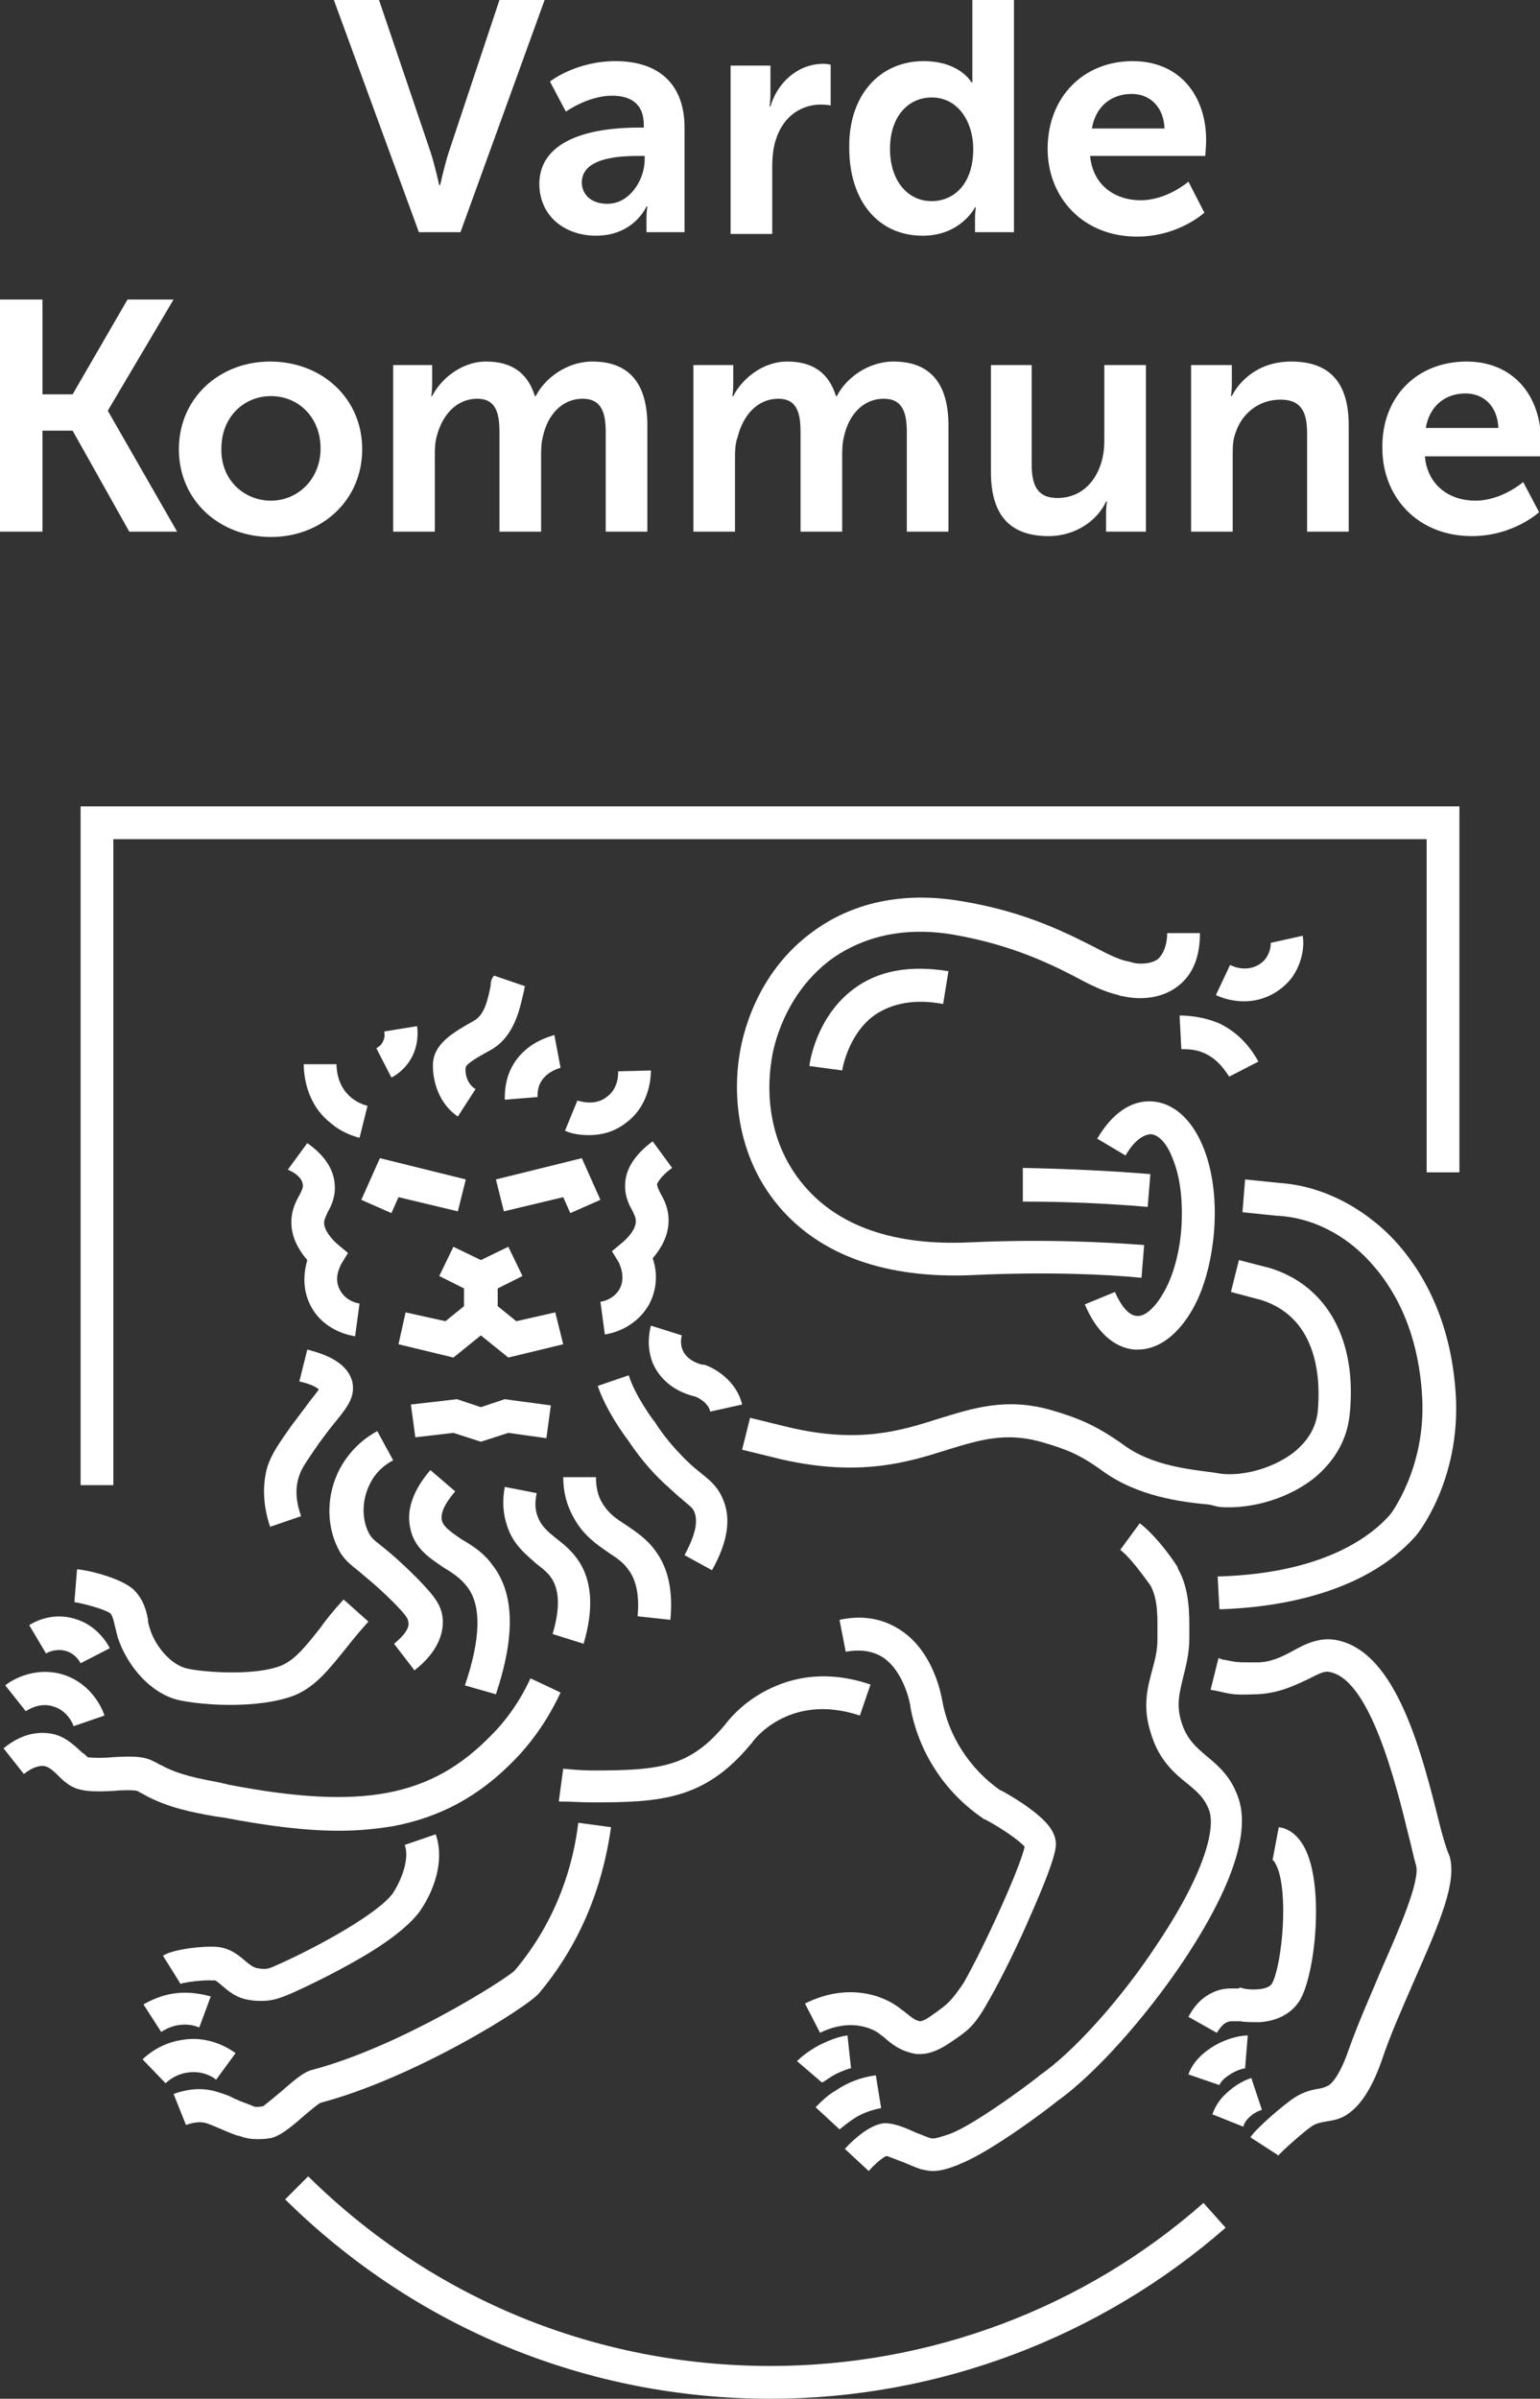 <?xml version="1.0" encoding="utf-8"?>
<!-- Generator: Adobe Illustrator 18.1.1, SVG Export Plug-In . SVG Version: 6.00 Build 0)  -->
<svg version="1.1" id="Layer_1" xmlns="http://www.w3.org/2000/svg" xmlns:xlink="http://www.w3.org/1999/xlink" x="0px" y="0px"
	 viewBox="0 0 173.9 270.7" enable-background="new 0 0 173.9 270.7" xml:space="preserve">
<rect x="0" y="0" width="173.9" height="270.7" fill="#333333" stroke="none"/>
<g>
	<g>
		<g>
			<path fill="#FFFFFF" d="M37.7,0h5.1l5.8,17.1c0.5,1.5,1,3.8,1,3.8h0.1c0,0,0.5-2.3,1-3.8L56.4,0h5.1L52,26.2
				h-4.7L37.7,0z"/>
			<path fill="#FFFFFF" d="M72.1,14.4h0.6v-0.3c0-2.5-1.6-3.3-3.6-3.3c-2.7,0-5.2,1.8-5.2,1.8l-1.8-3.4
				c0,0,2.9-2.3,7.4-2.3c5,0,7.8,2.7,7.8,7.5v11.8h-4.3v-1.6c0-0.7,0.1-1.3,0.1-1.3h-0.1c0,0-1.4,3.3-5.7,3.3
				c-3.4,0-6.4-2.1-6.4-5.9C61,14.8,69.1,14.4,72.1,14.4z M68.6,23c2.5,0,4.2-2.7,4.2-5v-0.4H72c-2.4,0-6.3,0.3-6.3,3
				C65.7,21.8,66.6,23,68.6,23z"/>
			<path fill="#FFFFFF" d="M82.5,7.4H87v3.3c0,0.7-0.1,1.3-0.1,1.3H87c0.8-2.7,3.1-4.8,6-4.8c0.4,0,0.8,0.1,0.8,0.1
				v4.6c0,0-0.5-0.1-1.1-0.1c-2,0-4.2,1.1-5.1,4c-0.3,0.9-0.4,2-0.4,3.1v7.5h-4.7V7.4z"/>
			<path fill="#FFFFFF" d="M104.3,6.9c4.1,0,5.4,2.4,5.4,2.4h0.1c0,0,0-0.5,0-1.1V0h4.7v26.2h-4.4v-1.6
				c0-0.7,0.1-1.2,0.1-1.2h-0.1c0,0-1.6,3.2-5.9,3.2c-5.1,0-8.3-4-8.3-9.9C95.8,10.8,99.3,6.9,104.3,6.9z M105.2,22.7
				c2.4,0,4.7-1.8,4.7-5.9c0-2.9-1.6-5.8-4.7-5.8c-2.6,0-4.7,2.1-4.7,5.8C100.5,20.4,102.5,22.7,105.2,22.7z"/>
			<path fill="#FFFFFF" d="M127.9,6.9c5.4,0,8.3,4,8.3,8.9c0,0.6-0.1,1.8-0.1,1.8h-13c0.3,3.3,2.8,5,5.7,5
				c3,0,5.4-2.1,5.4-2.1L136,24c0,0-2.9,2.7-7.6,2.7c-6.2,0-10.1-4.5-10.1-9.9C118.3,11,122.3,6.9,127.9,6.9z M131.5,14.5
				c-0.1-2.5-1.7-3.9-3.7-3.9c-2.4,0-4.1,1.5-4.5,3.9H131.5z"/>
		</g>
		<g>
			<path fill="#FFFFFF" d="M0,33.8h4.8v10.7h3.4l6.2-10.7h5.2l-7.4,12.5v0.1L20,60h-5.4L8.2,48.6H4.8V60H0V33.8z"/>
			<path fill="#FFFFFF" d="M30.5,40.8c5.8,0,10.4,4.1,10.4,9.9c0,5.8-4.6,9.9-10.3,9.9c-5.8,0-10.4-4.1-10.4-9.9
				C20.2,44.9,24.8,40.8,30.5,40.8z M30.6,56.5c3,0,5.6-2.4,5.6-5.9c0-3.5-2.5-5.9-5.6-5.9c-3.1,0-5.6,2.4-5.6,5.9
				C24.9,54.1,27.5,56.5,30.6,56.5z"/>
			<path fill="#FFFFFF" d="M44.3,41.2h4.5v2.2c0,0.7-0.1,1.3-0.1,1.3h0.1c0.9-1.8,3.2-3.9,6.1-3.9
				c2.9,0,4.7,1.3,5.5,3.9h0.1c1-2,3.5-3.9,6.4-3.9c3.9,0,6.2,2.2,6.2,7.2V60h-4.7V48.8c0-2.1-0.4-3.8-2.6-3.8c-2.4,0-4,1.9-4.5,4.3
				c-0.2,0.7-0.2,1.6-0.2,2.4V60h-4.7V48.8c0-2-0.3-3.8-2.5-3.8c-2.4,0-4,1.9-4.6,4.3c-0.2,0.7-0.2,1.6-0.2,2.4V60h-4.7V41.2z"/>
			<path fill="#FFFFFF" d="M78.3,41.2h4.5v2.2c0,0.7-0.1,1.3-0.1,1.3h0.1c0.9-1.8,3.2-3.9,6.1-3.9
				c2.9,0,4.7,1.3,5.5,3.9h0.1c1-2,3.5-3.9,6.4-3.9c3.9,0,6.2,2.2,6.2,7.2V60h-4.7V48.8c0-2.1-0.4-3.8-2.6-3.8c-2.4,0-4,1.9-4.5,4.3
				c-0.2,0.7-0.2,1.6-0.2,2.4V60h-4.7V48.8c0-2-0.3-3.8-2.5-3.8c-2.4,0-4,1.9-4.6,4.3C83,50.1,83,50.9,83,51.8V60h-4.7V41.2z"/>
			<path fill="#FFFFFF" d="M111.8,41.2h4.7v11.2c0,2.3,0.6,3.8,2.9,3.8c3.4,0,5.3-3,5.3-6.4v-8.6h4.7V60h-4.5v-2.1
				c0-0.7,0.1-1.3,0.1-1.3h-0.1c-0.9,2-3.3,3.9-6.5,3.9c-4,0-6.5-2-6.5-7.2V41.2z"/>
			<path fill="#FFFFFF" d="M134.6,41.2h4.5v2.2c0,0.7-0.1,1.3-0.1,1.3h0.1c0.8-1.6,2.9-3.9,6.7-3.9
				c4.2,0,6.5,2.2,6.5,7.2V60h-4.7V48.9c0-2.3-0.6-3.8-3-3.8c-2.5,0-4.4,1.6-5.1,3.8c-0.3,0.8-0.3,1.6-0.3,2.5V60h-4.7V41.2z"/>
			<path fill="#FFFFFF" d="M165.6,40.8c5.4,0,8.4,4,8.4,8.9c0,0.6-0.1,1.8-0.1,1.8h-13c0.3,3.3,2.8,5,5.7,5
				c3,0,5.4-2.1,5.4-2.1l1.8,3.4c0,0-2.9,2.7-7.6,2.7c-6.2,0-10.1-4.5-10.1-9.9C156,44.8,160,40.8,165.6,40.8z M169.2,48.3
				c-0.1-2.5-1.7-3.9-3.7-3.9c-2.4,0-4.1,1.5-4.5,3.9H169.2z"/>
		</g>
	</g>
	<g>
		<path fill="#FFFFFF" d="M87,267c-19.7,0-38.2-7.6-52.2-21.4l-2.6,2.6c14.7,14.5,34.1,22.5,54.8,22.5
			c18.9,0,37.2-6.9,51.4-19.3l-2.5-2.8C122.4,260.5,105,267,87,267z"/>
		<polygon fill="#FFFFFF" points="9.1,91 9.1,167.6 12.8,167.6 12.8,94.7 161.1,94.7 161.1,132.3 164.8,132.3 
			164.8,91 		"/>
		<path fill="#FFFFFF" d="M66.9,203.4c7.7,0,12.7-0.3,17.9-6.6l0.1-0.1c0-0.1,4.1-5.8,12.2-3.1l1.2-3.5
			c-5.6-1.9-9.7-0.5-12.2,0.9c-2.5,1.4-3.9,3.2-4.2,3.6c-4,4.8-7.3,5.2-15,5.2c-1.1,0-2.2-0.1-3.3-0.2l-0.5,3.7
			C64.4,203.3,65.7,203.4,66.9,203.4z"/>
		<path fill="#FFFFFF" d="M105.7,227.1l-0.3,0.2c-0.9,0.7-1.4,0.8-1.5,0.8c-0.6-0.1-0.9-0.4-1.8-1.1
			c-0.1-0.1-0.3-0.2-0.4-0.3c-1.7-1.4-5.8-3.1-10.8-0.6l1.7,3.3c4.1-2,6.7,0.1,6.7,0.1c0.1,0.1,0.2,0.2,0.4,0.3c1,0.9,2,1.7,3.8,2
			c0.1,0,0.3,0,0.4,0c1.1,0,2.3-0.5,3.7-1.5l0.3-0.2c1.6-1.1,2.3-1.7,3.9-4.6c1.2-2.1,3.1-5.9,4.6-9.4c3-6.8,2.9-7.8,2.8-8.4
			c-0.2-1.3-1.3-2.5-3.6-4.1c-1.2-0.8-2.4-1.5-2.7-1.6c-3.4-2.4-5.8-6.1-6.5-10.1c-0.1-0.5-0.9-5.3-4.5-7.8c-2-1.4-4.4-1.9-7.1-1.3
			l0.7,3.6c1.7-0.3,3.1-0.1,4.3,0.7c2.4,1.7,3,5.4,3,5.4l0,0.1c0.9,5.1,3.9,9.7,8.2,12.6l0.1,0.1l0.1,0c1.9,1,3.9,2.4,4.5,3.1
			c-0.4,2.1-4.4,11-6.9,15.4C107.3,226,106.9,226.2,105.7,227.1z"/>
		<path fill="#FFFFFF" d="M24.4,205c0.3,0,0.5,0.1,0.8,0.1c5.2,1,9.4,1.5,13.1,1.5c2.2,0,4.1-0.2,6-0.5
			c5.4-1,9.9-3.4,14-7.7c2-2.1,3.7-4.6,5-7.4l-3.4-1.6c-1.1,2.4-2.6,4.6-4.4,6.4c-6.8,7-14.6,8.5-29.7,5.6c-0.3-0.1-0.5-0.1-0.8-0.2
			c-2.6-0.5-4.8-0.9-6.8-2c-0.3-0.1-0.5-0.3-0.8-0.4c-1.2-0.7-2.9-0.6-4.7-0.5c-0.9,0.1-2.3,0.1-2.8,0c-0.2-0.2-0.4-0.4-0.6-0.5
			c-1.1-1-2.1-2-3.8-2.2c-1.7-0.2-3.4,0.3-5.1,1.7l2.3,2.9c0.6-0.5,1.5-1,2.3-0.9c0.5,0.1,0.9,0.4,1.8,1.3c0.2,0.2,0.4,0.4,0.7,0.6
			c1.3,1.1,3.3,1,5.4,0.9c0.8-0.1,2.2-0.1,2.6,0c0.3,0.2,0.6,0.3,0.9,0.5C19,204,21.6,204.5,24.4,205z"/>
		<path fill="#FFFFFF" d="M13,183.6c0.1,0.4,0.2,0.8,0.3,1.2c0.9,2.7,3.1,5.8,6.3,6.9c0.9,0.3,3.5,0.7,6.4,0.7
			c2.5,0,5.3-0.3,7.3-1.1c2.4-1,3.9-3,5.7-5.2c0.7-0.9,1.6-2,2.6-3.1l-2.8-2.5c-1.1,1.2-2,2.3-2.7,3.3c-1.6,2-2.7,3.4-4.2,4.1
			c-3.2,1.4-10.1,0.7-11.1,0.3c-1.8-0.6-3.4-2.7-3.9-4.5c-0.1-0.3-0.2-0.6-0.2-1c-0.2-1-0.5-2.2-1.6-3.3c-1.5-1.4-5.6-2.3-6.4-2.3
			l-0.3,3.7c0.8,0.1,3.5,0.8,4.1,1.3C12.7,182.4,12.8,182.7,13,183.6z"/>
		<path fill="#FFFFFF" d="M25.1,224.1c0.7,0.6,1.6,1.4,3.1,1.6c0.5,0.1,1,0.1,1.4,0.1c1.3,0,2.2-0.4,3.2-0.8
			c1.8-0.8,4.7-2.2,7.5-3.8c3.7-2.1,6-4,7.1-5.5c2-2.9,2.7-6.2,1.8-8.7l-3.5,1.2c0.5,1.3-0.1,3.5-1.3,5.4c-1.6,2.3-8.5,6.1-13,8.1
			c-1.1,0.5-1.3,0.6-2.4,0.4c-0.4-0.1-0.7-0.3-1.3-0.8c-0.7-0.6-1.7-1.5-3.3-1.6c-1.3-0.1-4.7,0.2-6,1l2,3.2c0,0,0,0-0.1,0
			c0.5-0.2,2.7-0.5,3.8-0.4C24.3,223.4,24.5,223.6,25.1,224.1z"/>
		<path fill="#FFFFFF" d="M136.4,198.3c-1.3-1.1-2.4-2-3-4c-0.6-1.9-0.2-3.3,0.2-5c0.3-1.2,0.7-2.7,0.7-4.4
			c0-0.2,0-0.3,0-0.5c0-2,0.1-5-1.3-7.4l0-0.1c-0.2-0.4-2.3-3.5-4.3-5l-2.2,3c1.2,0.9,2.8,3.2,3.4,4c0.9,1.6,0.8,3.8,0.8,5.5
			c0,0.2,0,0.4,0,0.6c0,1.3-0.3,2.4-0.6,3.5c-0.5,1.9-1.1,4-0.2,6.9c0.9,3.2,2.7,4.7,4.2,5.9c1.1,0.9,1.9,1.6,2.4,2.9
			c0.8,1.9-0.3,6.9-5.7,15c-4.1,6.3-9.6,12.4-13.4,15l-0.1,0.1c-1.9,1.5-7.4,5.5-10,6.5l-0.3,0.1c-0.9,0.3-1.5,0.5-1.9,0.4
			c-0.4-0.1-1-0.4-1.6-0.6c-1.3-0.6-2.5-1.1-3.6-1.1c-1.6,0.1-3.5,1.8-4.5,2.9l2.7,2.5c0.6-0.7,1.5-1.5,2-1.7
			c0.4,0.1,1.3,0.5,1.9,0.7c0.7,0.3,1.4,0.6,2,0.8c0.5,0.1,0.9,0.2,1.3,0.2c1.1,0,2.1-0.4,2.9-0.7l0.2-0.1c3.6-1.4,10.3-6.5,11-7.1
			c4.1-2.9,9.9-9.3,14.3-15.9c6.9-10.4,7.1-15.7,6.1-18.4C139,200.5,137.6,199.3,136.4,198.3z"/>
		<path fill="#FFFFFF" d="M162.7,206.4c-2.1-8.4-4.9-19.9-11.7-21.3c-1.9-0.4-3.6,0.4-5,1.2
			c-1.3,0.7-2.5,1.3-4.1,1.3l-0.2,0c-2,0-2,0-3.5-0.3c-0.2,0-0.4-0.1-0.6-0.2l-0.9,3.6l0.6,0.1c1.8,0.4,2,0.5,4.4,0.4l0.2,0
			c2.5-0.1,4.3-1,5.8-1.7c1.2-0.6,1.9-1,2.5-0.8c4.5,0.9,7.4,12.4,8.9,18.6c0.3,1.1,0.5,2.2,0.8,3.2c0.5,1.7-1.9,7.2-3.8,11.5
			c-1.3,3.1-2.7,6.2-3.8,9.3c-1.1,3.2-2.1,4-2.4,4.1c-0.2,0.1-0.4,0.2-0.9,0.3c-0.7,0.1-1.7,0.3-2.8,1c-1.1,0.7-4.4,3.5-5,4.5l3.1,2
			c0,0,0,0,0,0.1c0.4-0.5,3.1-2.9,3.9-3.4c0.5-0.3,1-0.4,1.6-0.5c0.6-0.1,1.4-0.2,2.2-0.7c1.6-1,2.9-3,4-6.1c1-3,2.4-6.1,3.7-9.1
			c3-6.8,4.8-11.1,4-14C163.3,208.6,163,207.5,162.7,206.4z"/>
		<path fill="#FFFFFF" d="M140.4,224.4l-0.3-0.1l-0.3,0.1c-0.2,0-0.4,0-0.6,0c-0.5,0-1.1,0-1.9,0.3
			c-1.3,0.5-2.3,1.4-3.1,2.9l3.2,1.8c0.4-0.6,0.8-1.1,1.2-1.2c0.2-0.1,0.3-0.1,0.7-0.1c0.2,0,0.5,0,0.8,0c0.4,0.1,1.3,0.1,2.2,0.1
			c2.6-0.2,3.9-1.5,4.5-2.5c1.7-2.9,2.7-12.4,0.7-16.8c-0.9-2-2.2-2.6-3.1-2.7l-0.7,3.7c0.1,0,0.4,0.4,0.7,1.3
			c1.1,3.7,0.2,11.1-0.8,12.7C143.1,224.6,141.3,224.6,140.4,224.4z"/>
		<path fill="#FFFFFF" d="M36.2,237.3c10.6-2.8,23.4-10.8,24.7-12.4c5.6-6.7,7.4-13.8,8.1-18.7l-3.7-0.5
			c-0.5,4.3-2.2,10.8-7.2,16.7c-1.2,1.1-13,8.6-22.9,11.2c-0.8,0.2-1.7,0.9-3.3,2.3c-0.7,0.6-1.8,1.5-2.2,1.8
			c-0.8,0.1-0.9,0.1-1.3-0.1c-0.2-0.1-0.3-0.1-0.5-0.2c-0.6-0.2-1-0.4-1.5-0.6c-0.5-0.3-1.1-0.5-2.1-0.8c-1.5-0.4-3-0.3-4.7,0.3
			l1.4,3.5c0.9-0.3,1.6-0.4,2.3-0.2c0.6,0.2,1,0.4,1.5,0.6c0.5,0.2,1.1,0.5,2,0.8c0.2,0,0.3,0.1,0.4,0.1c0.6,0.2,1.1,0.3,1.8,0.3
			c0.4,0,0.9,0,1.5-0.1c1-0.2,2.1-1,3.9-2.6C34.9,238.3,35.8,237.5,36.2,237.3z"/>
		<path fill="#FFFFFF" d="M44.5,185.5l2.3,3c2.2-1.7,3.3-3.7,3.2-5.7c-0.1-1.8-1.2-2.9-2.8-4.6
			c-2-2-3.3-3.1-4.2-3.8c-0.9-0.7-1.1-0.9-1.4-1.5c-0.8-1.6-0.7-3.8,0.2-5.5c0.7-1.4,1.8-2.2,2.6-2.6l-1.8-3.3c-1.3,0.7-3,2-4.2,4.2
			c-1.5,2.8-1.6,6.2-0.3,8.9c0.6,1.3,1.4,1.9,2.4,2.7c0.8,0.7,2,1.6,3.9,3.5c1.4,1.4,1.7,1.9,1.7,2.2
			C46.3,183.7,45.6,184.6,44.5,185.5z"/>
		<path fill="#FFFFFF" d="M65.9,185.5c1.1-3.7,1-6.8-0.4-9.1c-0.8-1.3-1.8-2.1-2.7-2.8c-1-0.8-1.7-1.4-2.1-2.5
			c-0.3-0.8-0.3-1.6-0.1-2.6l-3.6-0.7c-0.3,1.6-0.2,3.1,0.3,4.5c0.7,2.1,2.2,3.2,3.3,4.2c0.8,0.6,1.4,1.1,1.8,1.8
			c0.8,1.4,0.8,3.4,0,6.1L65.9,185.5z"/>
		<path fill="#FFFFFF" d="M63.6,166.7c0,1.7,0.4,3.2,1.2,4.6c1.1,2,2.6,3,3.9,3.9c0.9,0.6,1.7,1.1,2.3,2
			c0.9,1.2,1.2,3,1,5.2l3.7,0.4c0.3-3.2-0.2-5.8-1.7-7.8c-1-1.4-2.3-2.2-3.3-2.9c-1.1-0.7-2-1.3-2.7-2.5c-0.5-0.8-0.7-1.8-0.7-2.9
			L63.6,166.7z"/>
		<path fill="#FFFFFF" d="M80.4,177.2c1.8-3.2,2.2-5.9,1.2-8.1c-0.6-1.4-1.5-2.1-2.5-2.9c-0.5-0.4-1.1-0.9-1.7-1.5
			c-1.3-1.3-2.5-2.7-3.5-4.3l-0.1-0.1c0,0-2.1-2.8-2.8-5.1l-3.5,1.2c0.9,2.7,3,5.6,3.4,6.1c1.2,1.8,2.5,3.4,4.1,4.9
			c0.8,0.7,1.4,1.3,1.9,1.7c0.9,0.8,1.3,1,1.5,1.5c0.6,1.4-0.3,3.4-1.1,4.9L80.4,177.2z"/>
		<path fill="#FFFFFF" d="M56,191.2c2.2-6.6,2.1-11.4-0.4-14.6c-1-1.4-2.3-2.2-3.5-2.9c-1.3-0.9-2-1.4-2.2-2.1
			c-0.2-0.9,0.4-2,1.5-3.3l-2.8-2.4c-1.9,2.2-2.7,4.4-2.3,6.4c0.4,2.4,2.2,3.5,3.8,4.6c1,0.6,1.9,1.2,2.6,2.1
			c1.7,2.1,1.6,5.9-0.2,11.2L56,191.2z"/>
		<polygon fill="#FFFFFF" points="50.3,149.1 45.8,148.1 45,151.7 51.2,153.2 54.3,150.7 57.4,153.2 63.6,151.7 
			62.7,148.1 58.3,149.1 56.2,147.4 56.2,145.4 59,144 57.4,140.7 54.3,142.2 51.2,140.7 49.6,144 52.4,145.4 52.4,147.4 		"/>
		<polygon fill="#FFFFFF" points="54.3,158.8 51.6,157.9 46.4,158.5 46.9,162.2 51.2,161.7 54.3,162.7 57.4,161.7 
			61.7,162.3 62.2,158.6 57,157.9 		"/>
		<polygon fill="#FFFFFF" points="44.2,136.9 45,135.1 51.7,136.7 52.6,133.1 42.9,130.7 40.8,135.4 		"/>
		<polygon fill="#FFFFFF" points="64.4,136.9 63.6,135.1 56.9,136.7 56,133.1 65.7,130.7 67.8,135.4 		"/>
		<path fill="#FFFFFF" d="M75.9,131.8l-2.2-3c-1.9,1.4-3,3-3.1,4.7c-0.1,1.4,0.4,2.4,0.8,3.1
			c0.3,0.6,0.4,0.9,0.4,1.2c0,0.9-0.8,1.8-1.5,2.4l-1.2,1l0.8,1.3c0,0.1,0.8,1.5,0.1,2.9c-0.7,1.3-2.1,1.5-2.2,1.5l0.5,3.7
			c0.6-0.1,3.4-0.6,5-3.4c1-1.9,0.9-3.8,0.4-5.2c1.2-1.4,1.8-2.8,1.8-4.3c0-1.3-0.5-2.3-0.9-3c-0.3-0.6-0.4-0.8-0.4-1.1
			C74.4,133.2,74.9,132.5,75.9,131.8z"/>
		<path fill="#FFFFFF" d="M34.2,133.8c0,0.3-0.1,0.5-0.4,1.1c-0.4,0.7-0.9,1.7-0.9,3c0,1.5,0.6,2.9,1.8,4.3
			c-0.4,1.4-0.6,3.3,0.4,5.2c1.5,2.8,4.4,3.3,5,3.4l0.5-3.7c-0.1,0-1.5-0.2-2.2-1.5c-0.8-1.4,0.1-2.8,0.1-2.9l0.8-1.3l-1.2-1
			c-0.7-0.6-1.5-1.6-1.5-2.4c0-0.4,0.2-0.7,0.4-1.2c0.4-0.7,0.9-1.7,0.8-3.1c-0.1-1.7-1.1-3.3-3.1-4.7l-2.2,3
			C33.7,132.5,34.2,133.2,34.2,133.8z"/>
		<path fill="#FFFFFF" d="M73.5,149.6c-0.2,0.8-0.5,2.4,0.2,4.2c1.2,2.8,3.9,3.6,4.8,3.8c0.3,0.1,1.5,0.7,1.7,1.7
			l3.6-0.8c-0.6-2.6-3-4.1-4.3-4.5l-0.1,0l-0.1,0c0,0-1.6-0.3-2.2-1.6c-0.3-0.7-0.2-1.4-0.1-1.7L73.5,149.6z"/>
		<path fill="#FFFFFF" d="M30.5,172.3l3.5-1.2c-0.6-1.7-0.7-3.2-0.2-4.6c0.3-0.9,0.9-1.7,2.2-3.6
			c0.8-1.1,1.5-2,2-2.6c1.3-1.6,2.1-2.7,1.8-4.3c-0.6-2.6-4-3.4-5.1-3.7l-0.9,3.6c1.4,0.3,2,0.7,2.2,0.9c-0.2,0.3-0.6,0.8-1,1.3
			c-0.5,0.7-1.2,1.6-2.1,2.8c-1.4,2-2.2,3.1-2.7,4.6C29.6,167.6,29.7,169.9,30.5,172.3z"/>
		<path fill="#FFFFFF" d="M68.5,123.8c-1.4,1.1-3.2,0.4-3.3,0.4l-1.4,3.4c0.6,0.3,1.6,0.5,2.7,0.5
			c1.3,0,2.8-0.3,4.2-1.4c2.2-1.6,2.8-4.2,2.8-5.9l-3.7,0.1C69.8,121.1,69.9,122.8,68.5,123.8z"/>
		<path fill="#FFFFFF" d="M58.1,119.9c-1.1,1.7-1.1,3.4-1.1,4.2l3.7-0.3c0-0.4,0-1.2,0.5-1.9c0.7-1,1.8-1.3,2.1-1.4
			l-0.7-3.7C62,117,59.6,117.6,58.1,119.9z"/>
		<path fill="#FFFFFF" d="M55.4,111.3c-0.3,1.3-0.6,3.2-1.9,3.9c-2.3,1.3-4.4,2.5-4.6,4.7c-0.1,1.4,0.3,4.4,2.8,6.1
			l2-3.1c-1.2-0.7-1.2-2.3-1.1-2.5c0.2-0.5,1.9-1.4,2.8-1.9c2.7-1.5,3.3-4.7,3.7-6.4c0.1-0.3,0.1-0.7,0.2-0.8l-3.5-1.2
			C55.5,110.4,55.4,110.8,55.4,111.3z"/>
		<path fill="#FFFFFF" d="M42.5,118.3l1.7,3.3c0.6-0.3,1.8-1.1,2.5-2.7c0.5-1.2,0.5-2.3,0.4-3.1l-3.7,0.6
			c0,0.2,0.1,0.6-0.1,1C43.1,118,42.6,118.2,42.5,118.3z"/>
		<path fill="#FFFFFF" d="M38,120.1l-3.7,0c0,1,0.2,4.4,3,6.6c0.9,0.8,2.1,1.4,3.3,1.7l0.9-3.6
			c-0.7-0.2-1.3-0.5-1.8-0.9C38.1,122.6,38,120.7,38,120.1z"/>
		<path fill="#FFFFFF" d="M24.4,234.7l2.2-3c-0.8-0.6-3.1-2-6-1.5c-2.2,0.3-3.8,1.5-4.5,2.2l2.6,2.7
			c0.4-0.4,1.2-1,2.4-1.2C22.8,233.6,24.1,234.4,24.4,234.7z"/>
		<path fill="#FFFFFF" d="M6.1,192.6c1.6,0.5,2.2,2.1,2.2,2.2l3.5-1.2c-0.2-0.6-1.3-3.5-4.6-4.6
			c-3.5-1.1-6.3,0.9-6.6,1.2l2.3,2.9C3,193.1,4.4,192,6.1,192.6z"/>
		<path fill="#FFFFFF" d="M7.4,186.3c1.1,0.3,1.6,1.2,1.7,1.4l3.3-1.7c-0.3-0.6-1.5-2.6-3.9-3.3
			c-2.5-0.8-4.6,0.3-5.2,0.7l1.9,3.2C5.3,186.5,6.3,186,7.4,186.3z"/>
		<path fill="#FFFFFF" d="M20.2,224.9c-1.4,0.1-2.8,0.6-4,1.3l2,3.1c0.5-0.3,1.2-0.7,2.2-0.8
			c0.9-0.1,1.6,0.1,2.1,0.3l1.3-3.5C22.7,225,21.5,224.8,20.2,224.9z"/>
		<path fill="#FFFFFF" d="M96.4,239.1c0.9-0.6,2-1,3.1-1.2l-0.6-3.7c-1.6,0.2-3.2,0.8-4.5,1.7
			c-0.9,0.5-1.6,1.2-2.3,1.9l2.7,2.5C95.3,239.9,95.8,239.5,96.4,239.1z"/>
		<path fill="#FFFFFF" d="M94.3,234.1c1-0.5,1.7-0.7,1.8-0.7l-0.4-3.7c-0.9,0.1-2,0.5-3.2,1.1
			c-1.1,0.6-1.9,1.2-2.5,1.8l2.8,2.4C93,235,93.4,234.6,94.3,234.1z"/>
		<path fill="#FFFFFF" d="M136.9,231c-1.9,1.2-2.5,2.5-2.7,3.1l3.5,1.2c0,0,0.2-0.6,1.2-1.2
			c0.9-0.6,1.7-0.7,1.8-0.7c0,0-0.1,0-0.1,0l0.3-3.7C140.1,229.7,138.5,230,136.9,231z"/>
		<path fill="#FFFFFF" d="M141.3,234.5c-1.2,0.4-2.2,1.1-3.1,2c-0.6,0.6-1,1.3-1.3,2.1l3.5,1.4
			c0.1-0.4,0.3-0.7,0.6-1c0.5-0.5,1.1-0.8,1.5-0.9L141.3,234.5z"/>
		<path fill="#FFFFFF" d="M130.8,108.2c-0.9,0.7-2.5,0.6-3,0.4c-0.1,0-0.3-0.1-0.4-0.1c-0.5-0.1-1.3-0.3-3.2-1.3
			c-3.5-1.8-8.3-4.3-15.6-5.5c-8.2-1.4-13.7,1.1-16.9,3.5c-6.4,4.7-7.9,11.8-8.2,13.9c-0.4,2.3-1.2,10.4,4.5,17.1
			c4.7,5.5,12.1,8.1,21.7,7.7c8.5-0.4,15.2-0.1,19.2,0.3l0.3-3.7c-4.2-0.3-11-0.7-19.7-0.3c-8.5,0.4-14.8-1.8-18.7-6.4
			c-4.7-5.5-4-12.1-3.7-14l0,0c0.2-1.7,1.5-7.6,6.7-11.5c2.6-1.9,7.2-4,14-2.8c6.8,1.2,11.3,3.5,14.5,5.2c2.3,1.2,3.3,1.4,4,1.6
			c0.1,0,0.2,0.1,0.3,0.1l0.1,0c0.4,0.1,3.7,0.9,6.3-1.1c1.7-1.3,2.5-3.3,2.5-6h-3.7C131.8,106.6,131.4,107.6,130.8,108.2z"/>
		<path fill="#FFFFFF" d="M137.4,170c0.4,0.1,0.9,0.1,1.4,0.1c2.9,0,6.7-1,9.6-3.3c2.3-1.9,3.7-4.3,4-7.1
			c0.9-8.4-2.5-14.6-9-16.6l-3.5-0.9l-0.9,3.6l3.4,0.9c6.7,2.1,6.7,9.5,6.4,12.6c-0.2,1.8-1.1,3.3-2.7,4.6c-2.6,2-6.1,2.7-8.3,2.4
			l-0.6-0.1c-3-0.4-7.2-0.8-10.4-3.2c-3.1-2.2-5.1-3-8.2-3.9c-5-1.4-8.7-0.2-12.6,1c-4.4,1.4-9,2.8-16.8,1l-4.5-1.1l-0.9,3.6
			l4.5,1.1l0,0c8.8,2,14.3,0.3,18.7-1.1c3.6-1.1,6.5-2,10.5-0.9c2.8,0.8,4.4,1.4,7,3.3c4,2.9,8.9,3.5,12.1,3.8L137.4,170z"/>
		<path fill="#FFFFFF" d="M96.4,111.6c-4.3,3.2-5,8.5-5,8.7l3.7,0.5c0,0,0.6-4,3.6-6.2c2-1.4,4.6-1.9,7.8-1.3
			l0.6-3.7C102.8,108.9,99.2,109.5,96.4,111.6z"/>
		<path fill="#FFFFFF" d="M115.5,135.6c4.7,0,9.5,0.2,14.1,0.6l0.3-3.7c-4.8-0.4-9.6-0.6-14.4-0.7L115.5,135.6z"/>
		<path fill="#FFFFFF" d="M157.4,139.9c-3.6-3.8-8.3-6.1-12.9-6.4l-3.9-0.4l-0.3,3.7l3.9,0.4l0.1,0
			c3.7,0.2,7.5,2,10.4,5.2c2.5,2.7,5.5,7.5,5.9,15.4c0.4,7.9-3.6,13.1-3.6,13.1c-2.2,2.5-7.5,6.6-19.2,7c-0.1,0-0.3,0-0.3,0l0.2,3.7
			c0.1,0,0.1,0,0.3,0c5.6-0.2,15.9-1.5,21.9-8.3c0.1-0.1,5-6.1,4.5-15.7C163.9,148.6,160.3,143,157.4,139.9z"/>
		<path fill="#FFFFFF" d="M138.9,108.9l-1.6,3.4c1.1,0.5,2.2,0.7,3.2,0.7c2.1,0,4.1-1,5.4-2.7
			c1.2-1.7,1.4-3.6,1.2-4.7l-3.6,0.8c0,0,0,0,0,0c0,0.2,0,1-0.6,1.8C142.3,109,140.8,109.8,138.9,108.9z"/>
		<path fill="#FFFFFF" d="M133.4,118.4c0.7,0,1.7,0,2.7,0.5c1.5,0.7,2.3,2,2.7,2.6l3.3-1.7
			c-0.6-1.1-1.9-3.1-4.4-4.3c-1.4-0.6-3-0.9-4.5-0.9L133.4,118.4z"/>
		<path fill="#FFFFFF" d="M125.9,145.8l-3.4,1.4c1.3,3.1,3.3,4.9,5.6,5.1c0.1,0,0.3,0,0.4,0c2.2,0,4.3-1.5,5.9-4.1
			c1.5-2.4,2.4-5.7,2.7-9.3c0.6-8-2.4-14.2-6.9-14.6c-2.4-0.2-4.6,1.3-6.3,4.2l3.2,1.9c0.9-1.6,2-2.4,2.9-2.4
			c0.9,0.1,1.8,1.1,2.4,2.7c0.9,2.1,1.2,5,1,7.9c-0.2,2.9-1,5.7-2.2,7.6c-0.9,1.5-2,2.4-2.8,2.3
			C127.5,148.5,126.6,147.4,125.9,145.8z"/>
	</g>
</g>
</svg>
